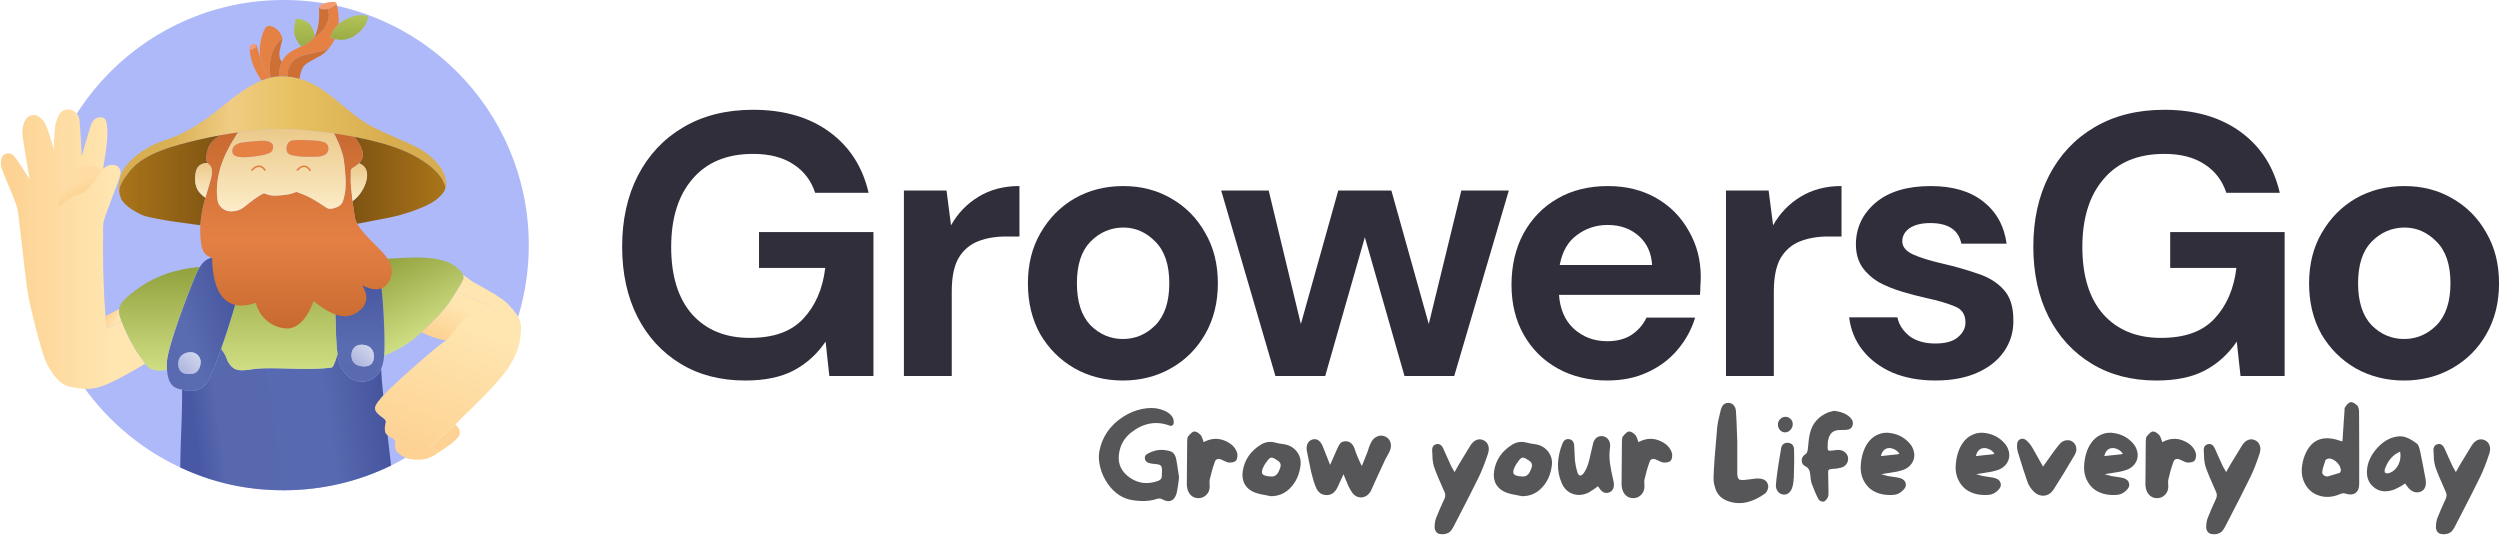 <svg width="530" height="118" viewBox="0 0 530 118" fill="none" xmlns="http://www.w3.org/2000/svg">
<g clip-path="url(#clip0_39703_44772)">
<path d="M157.975 80.67C152.741 80.67 148.17 79.48 144.263 77.102C140.356 74.724 137.314 71.423 135.146 67.192C132.978 62.913 131.894 57.946 131.894 52.291C131.894 46.637 133.002 41.565 135.227 37.228C137.5 32.844 140.695 29.43 144.821 27.003C148.995 24.52 153.938 23.274 159.649 23.274C166.153 23.274 171.541 24.835 175.82 27.95C180.1 31.064 182.874 35.376 184.144 40.869H172.811C171.962 38.28 170.433 36.274 168.216 34.842C166 33.362 163.144 32.626 159.657 32.626C154.108 32.626 149.828 34.397 146.811 37.94C143.802 41.427 142.289 46.24 142.289 52.372C142.289 58.504 143.769 63.261 146.73 66.642C149.739 69.975 153.809 71.633 158.937 71.633C164.066 71.633 167.739 70.282 170.271 67.589C172.859 64.838 174.421 61.246 174.947 56.805H160.911V49.193H185.172V79.715H175.82L175.028 72.418C173.232 75.064 170.983 77.094 168.289 78.526C165.595 79.958 162.157 80.67 157.983 80.67H157.975Z" fill="#302E3B"/>
<path d="M191.627 79.715V40.391H200.664L201.618 47.761C203.042 45.221 204.975 43.215 207.402 41.734C209.886 40.205 212.79 39.437 216.123 39.437V50.139H213.267C211.051 50.139 209.069 50.479 207.321 51.167C205.574 51.854 204.207 53.043 203.196 54.734C202.241 56.425 201.772 58.779 201.772 61.788V79.707H191.627V79.715Z" fill="#302E3B"/>
<path d="M238.053 80.669C234.251 80.669 230.813 79.796 227.747 78.057C224.738 76.309 222.327 73.907 220.531 70.841C218.784 67.726 217.918 64.126 217.918 60.057C217.918 55.988 218.816 52.421 220.612 49.355C222.408 46.24 224.811 43.805 227.828 42.058C230.894 40.31 234.332 39.445 238.134 39.445C241.936 39.445 245.269 40.319 248.278 42.058C251.344 43.805 253.747 46.232 255.494 49.355C257.29 52.421 258.188 55.988 258.188 60.057C258.188 64.126 257.29 67.718 255.494 70.841C253.747 73.907 251.344 76.309 248.278 78.057C245.212 79.804 241.807 80.669 238.053 80.669ZM238.053 71.868C240.698 71.868 242.996 70.889 244.954 68.931C246.911 66.925 247.89 63.965 247.89 60.049C247.89 56.134 246.911 53.205 244.954 51.248C242.996 49.241 240.723 48.238 238.134 48.238C235.545 48.238 233.11 49.241 231.161 51.248C229.26 53.205 228.305 56.134 228.305 60.049C228.305 63.965 229.26 66.917 231.161 68.931C233.119 70.889 235.416 71.868 238.061 71.868H238.053Z" fill="#302E3B"/>
<path d="M270.387 79.715L258.892 40.392H268.963L275.783 68.697L283.711 40.392H294.971L302.899 68.697L309.8 40.392H319.871L308.295 79.715H297.754L289.349 50.301L280.944 79.715H270.403H270.387Z" fill="#302E3B"/>
<path d="M340.807 80.669C336.843 80.669 333.332 79.82 330.266 78.129C327.2 76.439 324.798 74.06 323.05 70.994C321.303 67.928 320.437 64.385 320.437 60.373C320.437 56.36 321.279 52.679 322.977 49.508C324.725 46.337 327.103 43.878 330.112 42.139C333.178 40.343 336.77 39.445 340.896 39.445C344.755 39.445 348.16 40.294 351.121 41.985C354.082 43.676 356.379 46.006 358.022 48.958C359.712 51.862 360.562 55.114 360.562 58.706C360.562 59.289 360.537 59.895 360.481 60.526C360.481 61.157 360.456 61.821 360.4 62.508H330.509C330.719 65.574 331.779 67.977 333.68 69.724C335.638 71.472 337.984 72.337 340.734 72.337C342.797 72.337 344.512 71.884 345.887 70.986C347.311 70.032 348.371 68.818 349.058 67.338H359.364C358.62 69.821 357.382 72.094 355.635 74.157C353.944 76.164 351.833 77.749 349.293 78.914C346.809 80.079 343.978 80.661 340.807 80.661V80.669ZM340.888 47.688C338.404 47.688 336.212 48.4 334.311 49.832C332.41 51.207 331.196 53.319 330.663 56.174H350.247C350.086 53.586 349.139 51.523 347.392 49.994C345.644 48.465 343.485 47.696 340.888 47.696V47.688Z" fill="#302E3B"/>
<path d="M365.909 79.715V40.391H374.945L375.9 47.761C377.324 45.221 379.257 43.215 381.684 41.734C384.167 40.205 387.072 39.437 390.404 39.437V50.139H387.549C385.332 50.139 383.35 50.479 381.603 51.167C379.856 51.854 378.488 53.043 377.477 54.734C376.523 56.425 376.054 58.779 376.054 61.788V79.707H365.909V79.715Z" fill="#302E3B"/>
<path d="M410.418 80.669C406.931 80.669 403.865 80.111 401.22 79.003C398.575 77.838 396.463 76.253 394.878 74.246C393.292 72.24 392.337 69.91 392.022 67.273H402.247C402.563 68.802 403.412 70.129 404.787 71.237C406.211 72.297 408.039 72.823 410.256 72.823C412.472 72.823 414.09 72.37 415.093 71.472C416.153 70.574 416.679 69.546 416.679 68.381C416.679 66.691 415.935 65.55 414.463 64.976C412.982 64.345 410.919 63.73 408.282 63.156C406.591 62.783 404.876 62.339 403.129 61.805C401.382 61.279 399.772 60.615 398.291 59.823C396.868 58.973 395.703 57.922 394.805 56.651C393.907 55.333 393.454 53.715 393.454 51.814C393.454 48.327 394.829 45.391 397.58 43.013C400.379 40.634 404.294 39.445 409.309 39.445C413.961 39.445 417.658 40.529 420.408 42.697C423.207 44.865 424.874 47.85 425.4 51.652H415.805C415.223 48.748 413.031 47.292 409.229 47.292C407.327 47.292 405.847 47.664 404.787 48.4C403.784 49.136 403.283 50.067 403.283 51.175C403.283 52.283 404.051 53.262 405.58 53.95C407.109 54.637 409.148 55.268 411.688 55.851C414.438 56.482 416.946 57.202 419.219 57.994C421.541 58.73 423.393 59.871 424.769 61.4C426.144 62.88 426.831 65.024 426.831 67.823C426.888 70.258 426.249 72.451 424.93 74.4C423.612 76.358 421.703 77.887 419.219 78.995C416.736 80.103 413.799 80.661 410.418 80.661V80.669Z" fill="#302E3B"/>
<path d="M457.144 80.67C451.91 80.67 447.339 79.48 443.432 77.102C439.516 74.724 436.483 71.423 434.315 67.192C432.147 62.913 431.063 57.946 431.063 52.291C431.063 46.637 432.171 41.565 434.396 37.228C436.669 32.844 439.864 29.43 443.99 27.003C448.164 24.52 453.107 23.274 458.818 23.274C465.322 23.274 470.71 24.835 474.989 27.95C479.269 31.064 482.043 35.376 483.313 40.869H471.98C471.131 38.28 469.602 36.274 467.385 34.842C465.168 33.362 462.313 32.626 458.826 32.626C453.277 32.626 448.997 34.397 445.98 37.94C442.971 41.427 441.458 46.24 441.458 52.372C441.458 58.504 442.938 63.261 445.899 66.642C448.908 69.975 452.986 71.633 458.106 71.633C463.227 71.633 466.908 70.282 469.44 67.589C472.028 64.838 473.59 61.246 474.116 56.805H460.08V49.193H484.341V79.715H474.989L474.196 72.418C472.401 75.064 470.152 77.094 467.458 78.526C464.764 79.958 461.326 80.67 457.152 80.67H457.144Z" fill="#302E3B"/>
<path d="M509.661 80.669C505.859 80.669 502.421 79.796 499.355 78.057C496.346 76.309 493.935 73.907 492.139 70.841C490.392 67.726 489.526 64.126 489.526 60.057C489.526 55.988 490.424 52.421 492.22 49.355C494.016 46.24 496.419 43.805 499.436 42.058C502.502 40.31 505.94 39.445 509.742 39.445C513.544 39.445 516.877 40.319 519.887 42.058C522.953 43.805 525.355 46.232 527.103 49.355C528.898 52.421 529.796 55.988 529.796 60.057C529.796 64.126 528.898 67.718 527.103 70.841C525.355 73.907 522.953 76.309 519.887 78.057C516.821 79.804 513.415 80.669 509.661 80.669ZM509.661 71.868C512.307 71.868 514.604 70.889 516.562 68.931C518.519 66.925 519.498 63.965 519.498 60.049C519.498 56.134 518.519 53.205 516.562 51.248C514.604 49.241 512.331 48.238 509.742 48.238C507.154 48.238 504.719 49.241 502.769 51.248C500.868 53.205 499.913 56.134 499.913 60.049C499.913 63.965 500.868 66.917 502.769 68.931C504.727 70.889 507.024 71.868 509.669 71.868H509.661Z" fill="#302E3B"/>
<path d="M112.106 51.968C112.106 72.499 100.199 90.256 82.903 98.693C76.027 102.05 68.301 103.935 60.131 103.935C51.96 103.935 44.866 102.204 38.208 99.097C20.468 90.83 8.163 72.831 8.163 51.968C8.171 23.266 31.437 0 60.139 0C88.841 0 112.106 23.266 112.106 51.968Z" fill="#AEB9F9"/>
<path d="M89.35 70.444C89.132 70.647 88.905 70.857 88.679 71.067C86.13 73.405 82.523 74.983 81.43 75.427C81.697 72.062 81.293 63.827 80.727 59.661C80.621 58.86 80.241 58.294 79.683 57.905L79.974 55.05C79.974 55.05 84.634 54.589 88.59 54.589C92.546 54.589 95.118 55.341 96.704 56.587C97.561 57.266 97.99 57.792 98.176 58.221C98.338 58.585 98.322 58.876 98.241 59.127C98.119 59.523 97.666 60.365 96.776 61.78C96.453 62.298 96.064 62.897 95.62 63.576C94.083 65.922 92.044 67.953 89.342 70.444H89.35Z" fill="url(#paint0_linear_39703_44772)"/>
<path d="M96.567 90.013C97.812 91.129 97.675 92.027 96.874 92.974C96.275 93.677 94.94 94.624 93.509 95.57C92.449 95.854 91.219 94.915 91.219 94.915C91.219 94.915 95.191 91.048 96.567 90.013Z" fill="url(#paint1_linear_39703_44772)"/>
<path d="M94.576 72.127C94.358 72.111 94.164 72.087 94.002 72.062C92.02 71.771 89.391 70.469 89.35 70.444C92.052 67.945 94.083 65.922 95.628 63.576C96.073 62.897 96.453 62.298 96.785 61.78L103.823 64.862L100.563 70.396C100.563 70.396 97.076 72.345 94.576 72.127Z" fill="url(#paint2_linear_39703_44772)"/>
<path d="M25.774 68.09L22.538 69.651C22.482 68.761 22.425 67.856 22.369 67.014L25.248 65.518H25.273C25.241 65.801 25.248 66.092 25.281 66.407C25.321 66.796 25.507 67.394 25.766 68.098L25.774 68.09Z" fill="url(#paint3_linear_39703_44772)"/>
<path d="M29.431 75.184C29.172 74.845 28.872 74.376 28.541 73.817C27.57 72.175 26.421 69.805 25.774 68.09L22.538 69.651C22.482 68.761 22.425 67.855 22.369 67.014C22.231 65.008 22.118 63.406 22.118 63.406C22.118 63.406 21.786 56.805 21.843 52.865C21.899 48.926 21.729 47.648 22.118 46.434C22.506 45.212 23.566 42.494 24.116 40.941C24.116 40.941 25.475 37.641 25.556 36.751C25.637 35.861 25.087 35.173 24.448 35.028C23.905 34.906 22.943 34.753 21.818 35.829C21.834 35.748 22.935 29.939 22.765 27.707C22.595 25.458 22.474 24.916 21.309 24.875C20.144 24.835 19.65 25.676 19.359 26.291C19.165 26.687 18.073 30.498 17.32 33.135C17.32 33.135 17.013 26.542 16.843 25.345C16.673 24.155 15.792 23.209 14.295 23.209C12.799 23.209 12.329 24.625 11.852 25.927C11.617 26.574 11.472 29.195 11.383 31.671C11.383 31.671 10.08 26.542 9.158 25.571C8.236 24.6 7.629 24.131 6.44 24.519C5.251 24.908 4.749 26.631 4.749 28.03C4.749 29.43 6.286 37.924 6.303 38.029C6.262 37.964 3.633 33.782 2.945 33.038C2.25 32.285 1.392 32.455 0.785 32.819C0.179 33.183 0.09 34.68 0.284 35.456C0.478 36.233 2.169 40.116 2.751 41.572C3.334 43.028 3.641 43.829 3.835 45.051C4.029 46.272 5.251 57.533 5.752 61.19C6.254 64.854 8.883 74.837 9.635 76.471C10.388 78.105 12.216 81.519 14.797 81.988C17.377 82.457 19.238 82.934 22.619 81.486C25.993 80.046 30.741 77.118 30.782 77.094C30.393 76.576 30.005 75.929 29.431 75.176V75.184Z" fill="url(#paint4_linear_39703_44772)"/>
<path d="M82.911 98.693C76.035 102.05 68.309 103.935 60.139 103.935C51.968 103.935 44.874 102.204 38.216 99.098C38.224 97.868 38.265 95.045 38.418 91.437C38.588 87.538 38.62 83.913 38.62 82.627C40.392 83.048 42.609 83.234 44.032 80.88C44.704 79.772 45.772 77.045 46.872 73.931C47.22 74.4 47.843 75.298 48.069 76.05C48.401 77.134 49.315 78.049 49.897 78.259C50.48 78.469 51.143 78.671 53.683 78.259C56.224 77.846 61.668 78.218 64.92 78.218C68.172 78.218 69.951 77.968 70.372 77.887C70.785 77.806 71.561 75.064 71.561 75.064C71.747 76.382 72.039 77.539 72.492 78.227C73.826 80.225 75.153 81.058 77.151 80.888C78.874 80.742 80.112 79.812 80.808 78.194C80.832 79.286 81.01 81.398 81.253 83.865C81.131 84.002 81.026 84.116 80.937 84.221C79.813 85.556 79.311 86.276 79.611 86.996C79.91 87.716 80.719 88.201 81.253 88.622C81.625 88.913 81.778 89.099 81.811 89.39C81.819 89.52 81.811 89.673 81.77 89.859C81.657 90.466 81.439 91.396 81.94 92.019C82.013 92.108 82.086 92.181 82.159 92.254C82.539 95.603 82.862 98.305 82.911 98.701V98.693Z" fill="url(#paint5_linear_39703_44772)"/>
<path d="M80.727 59.661C80.622 58.86 80.242 58.294 79.684 57.905C77.249 56.182 71.497 57.954 71.157 58.836C70.745 59.919 71.076 66.237 71.157 68.155C71.214 69.417 71.198 72.523 71.554 75.063C71.74 76.382 72.031 77.539 72.484 78.226C73.819 80.224 75.145 81.058 77.144 80.888C78.867 80.742 80.104 79.812 80.8 78.194C81.091 77.514 81.293 76.722 81.391 75.807C81.407 75.686 81.415 75.565 81.423 75.427C81.69 72.062 81.285 63.827 80.719 59.661H80.727ZM79.271 75.597C79.231 76.802 78.729 77.636 77.314 77.676C75.898 77.717 74.692 77.175 74.523 75.678C74.353 74.181 75.226 73.097 76.561 73.081C78.6 73.049 79.303 74.392 79.263 75.597H79.271Z" fill="url(#paint6_linear_39703_44772)"/>
<path d="M79.983 55.05L79.692 57.905C77.257 56.182 71.505 57.954 71.165 58.835C70.753 59.919 71.085 66.237 71.165 68.155C71.222 69.417 71.206 72.523 71.562 75.063C71.562 75.063 70.785 77.805 70.373 77.886C69.96 77.967 68.164 78.218 64.92 78.218C61.676 78.218 56.224 77.846 53.684 78.258C51.144 78.671 50.48 78.469 49.898 78.258C49.315 78.048 48.401 77.134 48.07 76.05C47.835 75.298 47.22 74.4 46.872 73.931C48.498 69.303 50.165 63.851 50.61 61.659C51.127 59.135 48.725 56.805 47.18 55.6L54.784 53.755L79.975 55.041L79.983 55.05Z" fill="url(#paint7_linear_39703_44772)"/>
<path d="M76.569 73.082C78.607 73.049 79.311 74.392 79.271 75.597C79.23 76.803 78.729 77.636 77.313 77.676C75.897 77.717 74.692 77.175 74.522 75.678C74.352 74.182 75.226 73.098 76.561 73.082H76.569Z" fill="url(#paint8_linear_39703_44772)"/>
<path d="M47.18 55.608C46.492 55.066 45.974 54.759 45.974 54.759C45.974 54.759 44.057 53.909 42.342 56.619C42.124 56.967 41.905 57.371 41.703 57.841C39.875 61.999 35.466 73.737 35.377 76.892C35.361 77.409 35.377 77.895 35.401 78.34C35.547 80.621 36.259 81.996 37.771 82.409C38.038 82.482 38.322 82.562 38.621 82.627C40.392 83.048 42.609 83.234 44.033 80.88C44.704 79.772 45.772 77.045 46.872 73.931C48.498 69.304 50.165 63.851 50.61 61.659C51.127 59.135 48.725 56.805 47.18 55.6V55.608ZM42.431 77.531C41.97 79.335 40.716 79.4 39.316 79.222C38.281 79.092 37.513 78 37.877 76.447C38.241 74.894 39.899 74.562 40.789 74.699C41.679 74.837 42.892 75.727 42.431 77.531Z" fill="url(#paint9_linear_39703_44772)"/>
<path d="M40.797 74.699C41.687 74.837 42.9 75.727 42.439 77.531C41.978 79.334 40.724 79.399 39.324 79.221C38.289 79.092 37.52 78 37.885 76.447C38.248 74.893 39.907 74.562 40.797 74.699Z" fill="url(#paint10_linear_39703_44772)"/>
<path d="M41.703 57.833C41.913 57.363 42.123 56.959 42.342 56.611C40.287 56.732 34.6 57.396 29.471 60.995C26.365 63.228 25.418 64.304 25.273 65.518C25.24 65.801 25.248 66.092 25.281 66.399C25.321 66.788 25.507 67.386 25.766 68.09C26.413 69.805 27.562 72.175 28.533 73.817C28.856 74.376 29.164 74.845 29.422 75.185C29.989 75.929 30.385 76.584 30.773 77.102C31.291 77.798 31.785 78.267 32.666 78.429C33.856 78.655 34.697 78.631 35.393 78.34C35.36 77.895 35.36 77.409 35.368 76.892C35.449 73.728 39.858 61.999 41.694 57.841L41.703 57.833Z" fill="url(#paint11_linear_39703_44772)"/>
<path d="M94.22 37.058C95.288 39.736 93.897 40.949 93.856 40.99C94.77 39.849 94.398 39.315 93.808 38.142C93.055 36.67 90.176 33.483 83.405 31.129C81.083 30.32 78.203 29.624 75.202 29.05C73.746 28.774 72.265 28.532 70.809 28.322C66.505 27.699 62.396 27.359 59.742 27.359C56.919 27.359 53.659 27.642 50.456 28.087C49.178 28.265 47.899 28.467 46.678 28.686C45.092 28.969 43.58 29.284 42.212 29.6C37.14 30.789 30.758 32.374 27.675 36.087C24.884 39.453 25.151 40.48 25.491 41.572C25.491 41.572 24.545 40.31 25.621 37.147C26.705 33.984 31.081 30.959 34.802 29.794C38.516 28.629 42.398 26.437 46.815 22.804C49.776 20.361 52.648 18.226 55.431 17.077C55.973 16.851 56.507 16.664 57.041 16.527C57.146 16.503 57.251 16.47 57.356 16.446C57.955 16.3 58.553 16.211 59.136 16.187C59.241 16.187 59.338 16.187 59.443 16.187C59.961 16.187 60.462 16.203 60.948 16.244C61.854 16.325 62.703 16.478 63.529 16.705C65.672 17.303 67.606 18.412 69.685 19.981C72.985 22.481 75.922 25.393 79.174 26.995C82.418 28.605 85.856 29.964 88.105 31.072C90.354 32.18 93.153 34.348 94.237 37.066L94.22 37.058Z" fill="url(#paint12_linear_39703_44772)"/>
<path d="M93.856 40.982C93.622 41.273 93.306 41.605 92.894 41.993C90.839 43.91 85.184 45.625 82.434 46.151C79.692 46.677 75.776 47.429 75.776 47.429C75.776 47.429 75.752 47.429 75.712 47.429C75.477 47.017 75.323 46.62 75.258 46.264C75.129 45.488 74.919 44.096 74.733 42.632C74.733 42.632 76.965 41.192 77.685 38.191C78.397 35.222 76.148 34.623 76.108 34.615C76.593 34.13 76.982 33.475 76.917 32.609C76.804 30.999 75.194 29.041 75.194 29.041C78.195 29.608 81.075 30.312 83.397 31.12C90.168 33.475 93.047 36.67 93.8 38.134C94.398 39.307 94.763 39.841 93.848 40.982H93.856Z" fill="url(#paint13_linear_39703_44772)"/>
<path d="M76.116 34.615C75.704 35.028 75.226 35.327 74.895 35.529C74.175 35.974 74.433 36.007 74.361 37.859C74.32 38.887 74.514 40.812 74.749 42.632C74.935 44.096 75.145 45.488 75.275 46.264C75.332 46.62 75.493 47.017 75.728 47.429C76.626 49.031 78.616 50.972 80.266 52.623C82.345 54.702 84.093 56.951 82.345 59.863C80.614 62.751 76.796 60.486 76.731 60.445C76.771 60.502 78.964 63.382 76.456 65.647C73.916 67.936 70.963 67.451 66.457 63.819C65.308 67.338 63.084 69.764 60.754 69.643C58.424 69.522 55.261 68.066 54.226 64.191C45.157 67.394 44.987 56.74 44.987 54.75C43.572 53.958 42.536 53.958 42.447 49.047C42.447 48.61 42.447 48.165 42.48 47.728C42.601 45.658 43.062 43.635 43.547 41.88C44.106 39.873 44.704 38.223 44.858 37.269C45.19 35.303 44.445 35.076 44.009 34.551C43.572 34.025 43.596 32.973 44.162 31.323C44.728 29.672 46.686 28.669 46.686 28.669C47.916 28.451 49.186 28.249 50.464 28.071C50.464 28.071 47.932 31.695 46.808 35.27C45.683 38.846 45.934 41.799 46.225 42.842C46.492 43.797 47.746 45.391 50.464 44.574C50.909 44.444 51.322 44.226 51.686 43.934C53.029 42.883 54.695 41.475 55.981 40.974C57.356 41.475 57.745 41.548 59.581 41.378C61.409 41.208 61.984 41.03 62.817 40.658C65.292 41.556 65.624 41.783 67.565 42.948C69.507 44.112 69.426 44.557 70.979 44.056C72.532 43.554 72.67 42.972 73.058 41.224C73.447 39.477 73.252 36.702 72.921 34.122C72.589 31.541 70.809 28.289 70.809 28.289C72.266 28.5 73.754 28.742 75.202 29.017C75.202 29.017 76.812 30.975 76.925 32.585C76.982 33.45 76.593 34.106 76.116 34.591V34.615Z" fill="url(#paint14_linear_39703_44772)"/>
<path d="M77.992 3.373C77.992 3.373 78.178 5.444 75.388 7.426C73.656 8.656 72.006 8.543 71.011 8.284C70.396 8.122 70.032 7.912 70.032 7.912C70.032 7.912 70.299 6.431 71.804 5.105C72.2 4.757 72.686 4.417 73.268 4.118C76.075 2.694 78.001 3.381 78.001 3.381L77.992 3.373Z" fill="url(#paint15_linear_39703_44772)"/>
<path d="M76.116 34.615C76.116 34.615 78.406 35.222 77.694 38.191C76.974 41.184 74.741 42.632 74.741 42.632C74.507 40.812 74.312 38.886 74.353 37.859C74.426 36.007 74.167 35.974 74.887 35.529C75.218 35.327 75.696 35.028 76.108 34.615H76.116Z" fill="url(#paint16_linear_39703_44772)"/>
<path d="M55.98 40.982C54.694 41.483 53.028 42.883 51.685 43.943C51.321 44.226 50.908 44.444 50.463 44.582C47.745 45.399 46.491 43.805 46.224 42.851C45.933 41.807 45.682 38.854 46.807 35.279C47.931 31.703 50.463 28.079 50.463 28.079C53.659 27.634 56.927 27.351 59.75 27.351C62.404 27.351 66.513 27.691 70.817 28.314C70.817 28.314 72.596 31.566 72.928 34.146C73.26 36.727 73.454 39.502 73.066 41.249C72.677 42.996 72.54 43.579 70.987 44.08C69.433 44.582 69.514 44.137 67.573 42.972C65.631 41.807 65.299 41.572 62.824 40.683C61.991 41.055 61.416 41.241 59.588 41.403C57.76 41.572 57.372 41.492 55.988 40.998L55.98 40.982ZM69.619 31.582C69.692 29.818 67.678 29.851 65.275 29.721C65.275 29.721 62.557 29.576 61.764 29.826C60.972 30.077 60.599 31.056 60.785 31.962C60.972 32.868 61.967 32.941 63.156 33.127C64.337 33.313 66.982 33.216 66.982 33.216C66.982 33.216 69.555 33.345 69.627 31.582H69.619ZM57.898 31.088C57.906 29.923 56.255 29.721 54.791 29.867C53.327 30.012 51.353 30.11 50.577 30.401C49.8 30.7 49.266 31.194 49.242 31.97C49.217 33.014 50.148 33.637 53.788 33.175C57.428 32.714 57.881 32.205 57.889 31.088H57.898Z" fill="url(#paint17_linear_39703_44772)"/>
<path d="M63.82 9.869C64.799 9.4 65.753 8.898 66.408 8.097C68.722 6.455 68.803 5.954 69.434 4.635C70.065 3.325 69.434 1.893 69.434 1.893C69.555 1.86 69.685 1.82 69.822 1.771C71.4 1.189 71.27 0.542 71.262 0.517C71.278 0.574 71.917 2.613 71.796 5.104C70.291 6.431 70.024 7.911 70.024 7.911C70.024 7.911 70.397 8.13 71.003 8.283C70.696 8.923 70.332 9.481 69.944 9.974C68.868 10.896 67.808 10.832 64.257 11.754C60.705 12.676 60.948 16.171 60.948 16.171V16.227C60.455 16.187 59.961 16.163 59.443 16.171C59.338 16.171 59.241 16.171 59.136 16.171C59.136 16.171 59.079 14.601 59.783 13.097C60.042 12.547 60.398 12.013 60.899 11.552C61.716 10.807 62.792 10.346 63.828 9.853L63.82 9.869Z" fill="#E58143"/>
<path d="M71.263 0.51C71.263 0.51 71.4 1.189 69.823 1.764C69.685 1.812 69.556 1.853 69.434 1.885C68.108 2.241 67.598 1.65 67.598 1.65C67.598 1.65 67.598 1.019 69.022 0.631C70.445 0.243 71.263 0.502 71.263 0.502V0.51Z" fill="#F49A6C"/>
<path d="M65.276 29.721C67.679 29.851 69.693 29.818 69.62 31.582C69.547 33.345 66.975 33.216 66.975 33.216C66.975 33.216 64.33 33.305 63.149 33.127C61.968 32.941 60.964 32.868 60.778 31.962C60.592 31.056 60.964 30.085 61.757 29.826C62.55 29.576 65.268 29.721 65.268 29.721H65.276Z" fill="#E58143"/>
<path d="M69.433 1.893C69.433 1.893 70.064 3.325 69.433 4.635C68.802 5.946 68.721 6.447 66.408 8.098C66.513 7.976 66.602 7.839 66.691 7.701C66.804 7.515 66.909 7.313 66.99 7.095C67.985 4.546 67.597 1.658 67.597 1.658C67.597 1.658 68.106 2.249 69.433 1.893Z" fill="#CE6F33"/>
<path d="M69.943 9.974C69.611 10.387 69.272 10.759 68.932 11.074C67.678 12.255 65.219 12.976 64.418 13.995C63.625 15.014 63.52 16.697 63.52 16.697C62.695 16.47 61.845 16.308 60.939 16.236V16.179C60.939 16.179 60.705 12.684 64.256 11.762C67.807 10.84 68.867 10.905 69.943 9.982V9.974Z" fill="#CE6F33"/>
<path d="M66.692 7.701C66.603 7.839 66.514 7.968 66.409 8.098C65.753 8.898 64.807 9.4 63.82 9.869C62.574 8.098 61.87 7.37 62.736 3.972C66.676 4.101 66.684 7.701 66.684 7.701H66.692Z" fill="url(#paint18_linear_39703_44772)"/>
<path d="M59.864 8.146C59.872 8.494 59.63 9.092 59.298 10.735C58.966 12.377 59.775 13.105 59.775 13.105C59.071 14.61 59.128 16.171 59.128 16.171C58.537 16.203 57.947 16.292 57.348 16.438C56.45 10.088 59.864 8.146 59.864 8.146Z" fill="#CE6F33"/>
<path d="M58.546 6.075C59.395 6.739 59.856 7.798 59.872 8.146C59.872 8.146 56.459 10.079 57.356 16.438C57.251 16.462 57.146 16.486 57.041 16.519C57.041 16.519 56.038 15.103 55.188 12.288C54.833 9.918 55.358 8.389 55.544 7.596C55.73 6.803 56.232 5.841 56.539 5.638C56.855 5.436 57.688 5.42 58.538 6.083L58.546 6.075Z" fill="#E58143"/>
<path d="M54.791 29.875C56.256 29.729 57.906 29.931 57.898 31.096C57.89 32.213 57.437 32.722 53.796 33.183C50.156 33.645 49.226 33.022 49.25 31.978C49.266 31.201 49.808 30.7 50.585 30.409C51.361 30.109 53.343 30.02 54.799 29.875H54.791Z" fill="#E58143"/>
<path d="M55.188 12.288C56.029 15.104 57.041 16.519 57.041 16.519C56.507 16.665 55.973 16.851 55.431 17.069C55.431 17.069 54.322 15.435 53.675 13.785C53.028 12.143 52.955 10.678 52.915 10.403C52.915 10.403 52.915 10.395 52.915 10.387C52.988 10.509 53.166 10.589 53.619 10.403C54.5 10.039 54.266 9.425 54.266 9.425C54.266 9.425 54.306 9.295 55.156 12.183C55.164 12.216 55.18 12.256 55.188 12.288Z" fill="#E58143"/>
<path d="M54.274 9.424C54.274 9.424 54.509 10.039 53.627 10.403C53.174 10.589 52.988 10.508 52.923 10.387C52.883 10.112 52.786 9.894 53.384 9.513C53.991 9.125 54.274 9.424 54.274 9.424Z" fill="#F49A6C"/>
<path d="M46.678 28.677C46.678 28.677 44.721 29.681 44.154 31.331C43.588 32.981 43.572 34.033 44.001 34.559C44.001 34.559 41.938 34.381 41.509 36.444C41.08 38.506 41.541 40.059 42.431 40.966C43.321 41.872 43.531 41.888 43.531 41.888C43.046 43.635 42.585 45.666 42.464 47.737C42.455 47.737 42.447 47.737 42.431 47.737C42.431 47.737 32.222 46.515 30.119 45.577C28.015 44.638 25.961 43.166 25.597 41.912C25.564 41.799 25.524 41.686 25.491 41.572C25.152 40.48 24.885 39.461 27.676 36.088C30.758 32.374 37.132 30.789 42.213 29.6C43.58 29.276 45.093 28.969 46.678 28.686V28.677Z" fill="url(#paint19_linear_39703_44772)"/>
<path d="M44.008 34.559C44.437 35.084 45.189 35.311 44.857 37.277C44.696 38.231 44.105 39.882 43.547 41.888C43.547 41.888 43.336 41.872 42.447 40.966C41.557 40.06 41.096 38.506 41.524 36.444C41.953 34.381 44.016 34.559 44.016 34.559H44.008Z" fill="url(#paint20_linear_39703_44772)"/>
<path d="M54.962 35.068C54.047 35.028 53.311 35.91 53.279 35.95C53.214 36.023 53.23 36.136 53.303 36.193C53.376 36.258 53.489 36.241 53.546 36.169C53.546 36.169 54.201 35.384 54.945 35.416C55.342 35.432 55.698 35.683 56.021 36.152C56.054 36.201 56.11 36.225 56.167 36.225C56.199 36.225 56.231 36.217 56.264 36.193C56.345 36.136 56.361 36.031 56.312 35.95C55.924 35.384 55.471 35.077 54.962 35.06V35.068Z" fill="#E58143"/>
<path d="M65.882 36.015C65.51 35.416 65.057 35.101 64.556 35.069C63.658 35.02 62.938 35.902 62.906 35.942C62.849 36.015 62.857 36.128 62.93 36.185C63.003 36.242 63.116 36.233 63.172 36.161C63.172 36.161 63.812 35.376 64.523 35.416C64.912 35.441 65.26 35.7 65.575 36.201C65.608 36.258 65.664 36.282 65.721 36.282C65.753 36.282 65.785 36.274 65.81 36.258C65.891 36.209 65.915 36.096 65.866 36.015H65.882Z" fill="#E58143"/>
<path d="M107.689 64.466C106.023 62.694 101.032 60.308 99.948 59.556C98.88 58.819 98.2 58.245 98.176 58.221C98.338 58.585 98.322 58.876 98.241 59.127C98.119 59.523 97.666 60.364 96.776 61.78L103.814 64.862L98.297 67.621C98.297 67.621 96.582 69.951 94.568 72.127C93.565 72.863 92.562 73.648 91.623 74.432C87.053 78.275 82.757 82.222 81.244 83.857C81.123 83.994 81.018 84.107 80.929 84.213C79.804 85.547 79.303 86.267 79.602 86.987C79.901 87.707 80.71 88.193 81.244 88.613C81.617 88.904 81.77 89.091 81.803 89.382C81.762 90.013 81.495 90.288 81.6 91.226C81.665 91.809 81.891 91.954 82.142 92.254C82.587 92.674 83.064 92.779 83.348 92.998C83.679 93.257 83.809 93.459 83.776 94.122C83.736 94.786 83.736 95.53 84.537 96.137C85.33 96.743 85.977 97.172 86.939 97.318C87.902 97.463 90.175 97.771 92.06 96.525C92.529 96.209 93.023 95.894 93.5 95.57C92.44 95.853 91.211 94.915 91.211 94.915C91.211 94.915 95.183 91.048 96.558 90.013C98.135 88.12 102.269 84.706 106.265 79.941C110.262 75.168 110.424 71.512 110.456 69.514C110.48 67.516 109.348 66.237 107.681 64.466H107.689Z" fill="url(#paint21_linear_39703_44772)"/>
<path d="M15.768 36.225C15.161 36.767 14.619 37.487 14.158 38.28C12.912 40.424 12.265 43.053 12.476 43.813C13.535 42.826 14.409 42.236 15.194 41.823C16.043 41.378 16.787 41.152 17.523 40.852C18.939 40.286 20.436 37.649 21.819 35.821C21.819 35.821 18.017 34.219 15.76 36.217L15.768 36.225Z" fill="url(#paint22_linear_39703_44772)"/>
</g>
<path d="M249.804 100.135C249.873 100.584 249.925 100.939 249.959 101.198C249.925 101.457 249.882 101.828 249.83 102.312C249.692 103.315 249.562 104.058 249.441 104.542C249.216 105.388 248.836 105.915 248.3 106.123C247.765 106.365 247.091 106.252 246.279 105.786C246.158 105.717 245.993 105.682 245.786 105.682C245.596 105.682 245.397 105.717 245.19 105.786C243.756 106.27 242.027 106.347 240.006 106.019C237.949 105.673 236.238 104.533 234.873 102.597C234.13 101.543 233.594 100.394 233.266 99.15C232.938 97.888 232.869 96.731 233.059 95.677C233.335 94.173 233.905 92.791 234.769 91.529C235.651 90.268 236.774 89.205 238.139 88.341C239.401 87.528 240.723 86.984 242.105 86.708C243.505 86.414 244.775 86.422 245.916 86.734C247.194 87.097 248.076 87.658 248.56 88.418C248.784 88.799 248.871 89.222 248.819 89.689C248.802 89.913 248.715 90.078 248.56 90.181C248.37 90.302 248.145 90.311 247.886 90.207C245.069 89.17 242.356 89.68 239.746 91.736C238.277 92.912 237.431 94.458 237.206 96.376C236.964 98.381 237.742 100.014 239.539 101.275C241.319 102.502 243.289 102.736 245.449 101.975C246.071 101.768 246.356 101.362 246.304 100.757V100.705V100.679C246.304 100.576 246.313 100.403 246.33 100.161C246.382 99.487 246.322 99.029 246.149 98.787C245.993 98.562 245.587 98.424 244.931 98.372C244.654 98.355 244.464 98.338 244.36 98.32L244.153 98.294C243.825 98.225 243.583 98.165 243.427 98.113C242.961 97.906 242.719 97.569 242.701 97.102C242.684 96.739 242.84 96.463 243.168 96.273C244.723 95.34 246.348 95.132 248.041 95.651C248.732 95.841 249.173 96.42 249.363 97.387C249.484 97.992 249.631 98.908 249.804 100.135ZM262.284 96.065C262.353 96.307 262.361 96.592 262.309 96.921C262.275 97.232 262.18 97.474 262.024 97.647C261.903 97.802 261.696 97.914 261.402 97.984C261.108 98.053 260.815 98.079 260.521 98.061C260.244 98.044 259.735 97.845 258.992 97.465C258.646 97.292 258.343 97.249 258.084 97.335C257.825 97.405 257.644 97.603 257.54 97.932C257.108 99.124 256.754 100.351 256.477 101.612C256.425 101.768 256.408 102.062 256.425 102.494C256.46 102.926 256.469 103.22 256.451 103.375C256.399 103.997 256.157 104.516 255.725 104.93C255.311 105.345 254.81 105.57 254.222 105.604C253.617 105.639 253.09 105.483 252.641 105.138C252.191 104.775 251.889 104.282 251.734 103.66C251.647 103.28 251.604 102.96 251.604 102.701C251.621 99.47 251.647 96.385 251.682 93.447C251.699 92.963 251.768 92.652 251.889 92.514C252.425 91.857 252.84 91.512 253.133 91.477C253.565 91.443 254.041 91.702 254.559 92.255C254.645 92.359 254.723 92.488 254.792 92.644C254.861 92.799 254.931 92.989 255 93.214C255.086 93.439 255.147 93.611 255.181 93.732C256.84 92.834 258.482 92.799 260.106 93.629C261.264 94.216 261.99 95.028 262.284 96.065ZM272.166 94.173C273.341 94.346 274.266 94.873 274.94 95.754C275.614 96.636 275.864 97.655 275.692 98.813C275.432 100.766 274.663 102.364 273.385 103.608C272.279 104.68 270.939 105.207 269.367 105.19C269.142 105.138 268.805 105.069 268.356 104.982C267.907 104.896 267.5 104.818 267.138 104.749C266.792 104.663 266.464 104.568 266.153 104.464C265.15 104.101 264.407 103.522 263.923 102.727C263.457 101.932 263.301 100.999 263.457 99.928C263.82 97.491 265.124 95.59 267.371 94.225C268.304 93.672 269.306 93.542 270.378 93.836C270.81 93.957 271.406 94.069 272.166 94.173ZM271.415 99.176C271.622 98.554 271.466 98.061 270.948 97.698C270.43 97.335 270.049 97.119 269.807 97.05C269.565 96.981 269.341 97.024 269.133 97.18C268.943 97.318 268.676 97.647 268.33 98.165C268.226 98.32 268.14 98.45 268.071 98.554C267.57 99.435 267.414 100.057 267.604 100.42C267.794 100.766 268.39 100.964 269.393 101.016C269.652 101.034 269.877 101.016 270.067 100.964C270.257 100.895 270.43 100.792 270.585 100.653C270.758 100.498 270.905 100.308 271.026 100.083C271.147 99.841 271.276 99.539 271.415 99.176ZM293.724 92.566C294.259 92.825 294.614 93.24 294.787 93.81C294.959 94.38 294.907 94.985 294.631 95.625C294.545 95.832 294.398 96.117 294.19 96.48C293.983 96.843 293.836 97.102 293.75 97.258C293.214 98.398 292.462 100.023 291.494 102.131C291.46 102.217 291.33 102.511 291.106 103.012C290.898 103.513 290.725 103.894 290.587 104.153C290.086 104.965 289.429 105.397 288.617 105.449C287.805 105.483 287.131 105.112 286.595 104.334C286.474 104.161 286.362 103.98 286.258 103.79C286.155 103.6 286.051 103.401 285.947 103.194C285.861 102.986 285.775 102.796 285.688 102.623C285.619 102.433 285.533 102.226 285.429 102.001C285.342 101.759 285.256 101.561 285.17 101.405C285.17 101.371 285.057 101.077 284.833 100.524C284.038 102.286 283.606 103.228 283.537 103.349C282.984 104.455 282.206 104.991 281.204 104.956C280.132 104.939 279.372 104.351 278.923 103.194C278.577 102.33 278.257 101.284 277.964 100.057C277.912 99.85 277.635 98.502 277.134 96.013C277.134 95.996 277.125 95.944 277.108 95.858C277.091 95.772 277.074 95.702 277.056 95.651C276.953 95.046 276.996 94.527 277.186 94.095C277.376 93.663 277.687 93.37 278.119 93.214C279.104 92.868 279.873 93.335 280.426 94.614C280.512 94.787 281.031 96.1 281.981 98.554C282.915 96.463 283.416 95.331 283.485 95.158C283.692 94.64 283.917 94.242 284.159 93.966C284.418 93.689 284.781 93.551 285.247 93.551C286.111 93.534 286.742 94.026 287.14 95.028C287.192 95.184 287.295 95.486 287.451 95.936C287.624 96.368 287.753 96.696 287.84 96.921C287.943 97.145 288.073 97.439 288.228 97.802C288.384 98.165 288.548 98.493 288.721 98.787C289.447 96.972 289.861 95.927 289.965 95.651C289.965 95.616 290.052 95.348 290.224 94.847C290.414 94.329 290.579 93.948 290.717 93.707C291.045 93.102 291.494 92.695 292.065 92.488C292.635 92.281 293.188 92.307 293.724 92.566ZM314.481 93.318C314.982 93.542 315.319 93.905 315.492 94.406C315.682 94.907 315.673 95.486 315.466 96.143C314.792 98.182 314.135 99.85 313.496 101.146C312.494 103.22 310.722 106.702 308.182 111.592C307.802 112.318 307.439 112.767 307.093 112.94C306.506 113.251 305.875 113.338 305.201 113.199C304.856 113.13 304.588 112.949 304.398 112.655C304.208 112.361 304.121 112.024 304.138 111.644C304.156 110.936 304.259 110.331 304.45 109.83C304.882 108.706 305.478 107.332 306.238 105.708C306.445 105.224 306.445 104.758 306.238 104.308C305.132 101.872 304.38 100.057 303.983 98.865C303.914 98.623 303.853 98.355 303.801 98.061C303.75 97.75 303.715 97.491 303.698 97.284C303.698 97.076 303.689 96.791 303.672 96.428C303.655 96.048 303.637 95.78 303.62 95.625C303.568 94.812 303.853 94.329 304.475 94.173C305.115 94 305.616 94.311 305.979 95.106C306.204 95.573 306.506 96.247 306.886 97.128C307.284 97.992 307.551 98.58 307.69 98.891C307.707 98.925 307.932 99.323 308.364 100.083C308.986 98.977 309.314 98.398 309.349 98.346C310.627 96.238 311.422 94.933 311.733 94.432C312.114 93.845 312.546 93.456 313.029 93.266C313.513 93.076 313.997 93.093 314.481 93.318ZM325.448 94.173C326.623 94.346 327.548 94.873 328.222 95.754C328.896 96.636 329.146 97.655 328.973 98.813C328.714 100.766 327.945 102.364 326.666 103.608C325.56 104.68 324.221 105.207 322.649 105.19C322.424 105.138 322.087 105.069 321.638 104.982C321.188 104.896 320.782 104.818 320.419 104.749C320.074 104.663 319.745 104.568 319.434 104.464C318.432 104.101 317.689 103.522 317.205 102.727C316.738 101.932 316.583 100.999 316.738 99.928C317.101 97.491 318.406 95.59 320.653 94.225C321.586 93.672 322.588 93.542 323.659 93.836C324.091 93.957 324.688 94.069 325.448 94.173ZM324.696 99.176C324.904 98.554 324.748 98.061 324.23 97.698C323.711 97.335 323.331 97.119 323.089 97.05C322.847 96.981 322.623 97.024 322.415 97.18C322.225 97.318 321.957 97.647 321.612 98.165C321.508 98.32 321.422 98.45 321.352 98.554C320.851 99.435 320.696 100.057 320.886 100.42C321.076 100.766 321.672 100.964 322.674 101.016C322.934 101.034 323.158 101.016 323.348 100.964C323.538 100.895 323.711 100.792 323.867 100.653C324.04 100.498 324.187 100.308 324.307 100.083C324.428 99.841 324.558 99.539 324.696 99.176ZM342.055 101.975C342.193 102.563 342.184 103.073 342.029 103.505C341.873 103.919 341.588 104.213 341.173 104.386C340.309 104.732 339.549 104.351 338.892 103.246C338.892 103.246 338.849 103.194 338.763 103.09C338.624 103.194 338.426 103.341 338.166 103.531C337.907 103.703 337.674 103.859 337.466 103.997C337.276 104.135 337.086 104.256 336.896 104.36C335.738 104.965 334.598 105.086 333.475 104.723C332.369 104.343 331.565 103.557 331.064 102.364C329.975 99.824 330.036 97.042 331.245 94.017C331.539 93.292 332.023 92.989 332.697 93.11C333.354 93.231 333.699 93.715 333.734 94.562C333.837 96.601 333.889 97.629 333.889 97.647C333.993 98.528 334.157 99.331 334.382 100.057C334.52 100.506 334.71 100.757 334.952 100.809C335.211 100.843 335.479 100.671 335.756 100.29C336.17 99.703 336.499 98.994 336.741 98.165C336.896 97.647 337.078 96.903 337.285 95.936C337.51 94.951 337.674 94.259 337.777 93.862C337.916 93.378 338.158 93.015 338.503 92.773C338.866 92.514 339.281 92.41 339.748 92.462C340.214 92.531 340.586 92.73 340.862 93.058C341.156 93.387 341.32 93.802 341.355 94.303C341.355 94.527 341.346 94.7 341.329 94.821C341.173 95.927 341.165 97.033 341.303 98.139C341.458 99.245 341.709 100.524 342.055 101.975ZM354.451 96.065C354.52 96.307 354.529 96.592 354.477 96.921C354.442 97.232 354.347 97.474 354.192 97.647C354.071 97.802 353.863 97.914 353.569 97.984C353.276 98.053 352.982 98.079 352.688 98.061C352.412 98.044 351.902 97.845 351.159 97.465C350.813 97.292 350.511 97.249 350.252 97.335C349.992 97.405 349.811 97.603 349.707 97.932C349.275 99.124 348.921 100.351 348.644 101.612C348.593 101.768 348.575 102.062 348.593 102.494C348.627 102.926 348.636 103.22 348.618 103.375C348.567 103.997 348.325 104.516 347.893 104.93C347.478 105.345 346.977 105.57 346.389 105.604C345.784 105.639 345.257 105.483 344.808 105.138C344.359 104.775 344.056 104.282 343.901 103.66C343.814 103.28 343.771 102.96 343.771 102.701C343.788 99.47 343.814 96.385 343.849 93.447C343.866 92.963 343.935 92.652 344.056 92.514C344.592 91.857 345.007 91.512 345.301 91.477C345.733 91.443 346.208 91.702 346.726 92.255C346.813 92.359 346.89 92.488 346.96 92.644C347.029 92.799 347.098 92.989 347.167 93.214C347.253 93.439 347.314 93.611 347.348 93.732C349.007 92.834 350.649 92.799 352.273 93.629C353.431 94.216 354.157 95.028 354.451 96.065ZM374.757 102.546C374.981 103.116 374.886 103.703 374.472 104.308C374.368 104.464 374.29 104.559 374.238 104.593C371.525 106.563 368.933 107.125 366.462 106.278C365.788 106.054 365.218 105.734 364.751 105.319C364.302 104.887 363.973 104.412 363.766 103.894C363.576 103.358 363.438 102.874 363.351 102.442C363.282 102.01 363.256 101.569 363.274 101.12C363.343 98.96 363.576 95.737 363.973 91.451L364.051 90.57C364.138 89.723 364.388 88.505 364.803 86.915C365.062 85.913 365.589 85.412 366.384 85.412C366.436 85.412 366.479 85.412 366.514 85.412C366.946 85.446 367.291 85.619 367.551 85.93C367.827 86.241 367.983 86.647 368.017 87.148C368.104 88.289 368.181 89.939 368.25 92.099C368.268 92.929 368.285 93.49 368.302 93.784C368.302 94.406 368.302 95.132 368.302 95.962C368.285 97.966 368.285 99.444 368.302 100.394C368.32 100.999 368.432 101.396 368.639 101.587C368.847 101.759 369.261 101.811 369.884 101.742C370.143 101.725 370.514 101.682 370.998 101.612C371.517 101.526 371.905 101.474 372.165 101.457C372.666 101.422 373.089 101.44 373.435 101.509C374.109 101.664 374.549 102.01 374.757 102.546ZM380.342 95.288C380.394 96.549 380.377 98.519 380.291 101.198C380.256 101.751 380.196 102.269 380.109 102.753C379.988 103.444 379.746 103.98 379.383 104.36C379.02 104.723 378.606 104.887 378.139 104.853C377.638 104.818 377.223 104.593 376.895 104.179C376.567 103.764 376.437 103.237 376.506 102.597C376.644 100.921 377.016 98.372 377.621 94.951C377.69 94.588 377.854 94.311 378.113 94.121C378.39 93.914 378.727 93.836 379.124 93.888C379.902 93.974 380.308 94.441 380.342 95.288ZM378.398 91.659C377.984 91.641 377.629 91.477 377.336 91.166C377.059 90.838 376.921 90.449 376.921 90C376.921 89.55 377.076 89.17 377.387 88.859C377.698 88.531 378.079 88.367 378.528 88.367C378.96 88.367 379.323 88.522 379.617 88.833C379.928 89.127 380.075 89.499 380.057 89.948C380.057 90.414 379.884 90.82 379.539 91.166C379.211 91.512 378.83 91.676 378.398 91.659ZM387.617 87.408C387.651 87.39 388.04 87.287 388.783 87.097C390.269 87.252 391.401 87.701 392.179 88.444C392.766 89.015 392.948 89.62 392.723 90.259C392.533 90.812 392.058 91.106 391.298 91.14C390.917 91.157 390.477 91.166 389.976 91.166C389.302 91.183 388.775 91.356 388.394 91.685C388.014 92.013 387.746 92.523 387.591 93.214C387.539 93.387 387.513 93.499 387.513 93.551C387.513 93.62 387.504 93.715 387.487 93.836C387.435 94.735 387.453 95.262 387.539 95.417C387.625 95.555 387.936 95.581 388.472 95.495C388.559 95.495 388.628 95.495 388.68 95.495C388.731 95.478 388.801 95.469 388.887 95.469C388.973 95.452 389.06 95.434 389.146 95.417C389.474 95.383 389.725 95.374 389.898 95.391C390.416 95.426 390.84 95.599 391.168 95.91C391.514 96.204 391.721 96.584 391.79 97.05C391.842 97.534 391.73 97.975 391.453 98.372C391.177 98.77 390.788 99.029 390.287 99.15C389.716 99.305 389.034 99.4 388.239 99.435C387.962 99.452 387.772 99.522 387.669 99.642C387.582 99.746 387.548 99.945 387.565 100.239C387.6 101.034 387.625 102.364 387.643 104.231C387.66 104.801 387.625 105.172 387.539 105.345C387.418 105.587 387.28 105.803 387.124 105.993C386.969 106.183 386.805 106.296 386.632 106.33C386.476 106.382 386.269 106.356 386.01 106.252C385.768 106.131 385.604 105.993 385.517 105.838C385.016 104.887 384.524 103.747 384.04 102.416C383.936 102.122 383.85 101.543 383.78 100.679C383.746 100.213 383.651 99.841 383.495 99.565C383.357 99.271 383.098 99.029 382.718 98.839C382.234 98.597 381.983 98.208 381.966 97.672C381.949 97.119 382.173 96.687 382.64 96.376C382.865 96.238 383.011 96.083 383.081 95.91C383.167 95.72 383.227 95.478 383.262 95.184C383.383 93.68 383.53 92.575 383.703 91.866C384.221 89.74 385.526 88.254 387.617 87.408ZM404.677 93.81C405.161 94.311 405.489 94.856 405.662 95.443C405.852 96.031 405.886 96.592 405.765 97.128C405.662 97.664 405.402 98.165 404.988 98.632C404.573 99.081 404.046 99.418 403.407 99.642C402.975 99.781 402.517 99.902 402.033 100.005C401.549 100.092 400.979 100.187 400.322 100.29C399.665 100.377 399.164 100.455 398.818 100.524C399.683 100.783 400.14 100.913 400.192 100.913C400.331 100.947 400.728 101.008 401.385 101.094C402.041 101.18 402.542 101.275 402.888 101.379C403.51 101.587 403.882 101.941 404.003 102.442C404.141 102.926 403.977 103.401 403.51 103.868C402.923 104.49 402.266 104.835 401.54 104.904C400.382 105.008 399.328 104.913 398.378 104.619C397.445 104.326 396.684 103.876 396.097 103.271C395.509 102.667 395.068 101.949 394.775 101.12C394.498 100.273 394.403 99.375 394.49 98.424C394.645 96.662 395.112 95.193 395.889 94.017C396.477 93.136 397.22 92.505 398.119 92.125C399.017 91.728 399.976 91.633 400.996 91.84C402.465 92.099 403.692 92.756 404.677 93.81ZM402.396 96.299C402.396 96.299 402.491 96.255 402.681 96.169C402.352 95.702 401.938 95.374 401.437 95.184C400.953 94.977 400.495 94.933 400.063 95.054C399.406 95.245 398.965 95.789 398.741 96.687C400.659 96.48 401.877 96.35 402.396 96.299ZM424.812 93.81C425.296 94.311 425.624 94.856 425.797 95.443C425.987 96.031 426.022 96.592 425.901 97.128C425.797 97.664 425.538 98.165 425.123 98.632C424.708 99.081 424.181 99.418 423.542 99.642C423.11 99.781 422.652 99.902 422.168 100.005C421.684 100.092 421.114 100.187 420.457 100.29C419.8 100.377 419.299 100.455 418.954 100.524C419.818 100.783 420.276 100.913 420.328 100.913C420.466 100.947 420.863 101.008 421.52 101.094C422.177 101.18 422.678 101.275 423.023 101.379C423.645 101.587 424.017 101.941 424.138 102.442C424.276 102.926 424.112 103.401 423.645 103.868C423.058 104.49 422.401 104.835 421.675 104.904C420.518 105.008 419.463 104.913 418.513 104.619C417.58 104.326 416.819 103.876 416.232 103.271C415.644 102.667 415.204 101.949 414.91 101.12C414.633 100.273 414.538 99.375 414.625 98.424C414.78 96.662 415.247 95.193 416.025 94.017C416.612 93.136 417.355 92.505 418.254 92.125C419.152 91.728 420.112 91.633 421.131 91.84C422.6 92.099 423.827 92.756 424.812 93.81ZM422.531 96.299C422.531 96.299 422.626 96.255 422.816 96.169C422.488 95.702 422.073 95.374 421.572 95.184C421.088 94.977 420.63 94.933 420.198 95.054C419.541 95.245 419.101 95.789 418.876 96.687C420.794 96.48 422.012 96.35 422.531 96.299ZM439.397 93.655C439.812 93.948 440.062 94.346 440.149 94.847C440.253 95.348 440.166 95.849 439.89 96.35C437.954 99.651 436.451 102.114 435.379 103.738C434.826 104.585 434.118 105.034 433.254 105.086C432.407 105.12 431.638 104.758 430.947 103.997C430.411 103.392 430.031 102.77 429.806 102.131C429.253 100.541 428.579 98.441 427.784 95.832C427.629 95.279 427.577 94.726 427.629 94.173C427.663 93.637 427.888 93.283 428.303 93.11C428.718 92.92 429.132 92.989 429.547 93.318C430.014 93.698 430.446 94.216 430.843 94.873C430.999 95.132 431.759 96.48 433.124 98.917C434.42 97.102 435.12 96.117 435.224 95.962C435.967 94.959 436.477 94.311 436.753 94.017C437.133 93.62 437.574 93.395 438.075 93.344C438.576 93.274 439.017 93.378 439.397 93.655ZM452.035 93.81C452.519 94.311 452.847 94.856 453.02 95.443C453.21 96.031 453.245 96.592 453.124 97.128C453.02 97.664 452.761 98.165 452.346 98.632C451.931 99.081 451.404 99.418 450.765 99.642C450.333 99.781 449.875 99.902 449.391 100.005C448.907 100.092 448.337 100.187 447.68 100.29C447.024 100.377 446.522 100.455 446.177 100.524C447.041 100.783 447.499 100.913 447.551 100.913C447.689 100.947 448.086 101.008 448.743 101.094C449.4 101.18 449.901 101.275 450.246 101.379C450.869 101.587 451.24 101.941 451.361 102.442C451.499 102.926 451.335 103.401 450.869 103.868C450.281 104.49 449.624 104.835 448.899 104.904C447.741 105.008 446.687 104.913 445.736 104.619C444.803 104.326 444.043 103.876 443.455 103.271C442.868 102.667 442.427 101.949 442.133 101.12C441.857 100.273 441.762 99.375 441.848 98.424C442.003 96.662 442.47 95.193 443.248 94.017C443.835 93.136 444.578 92.505 445.477 92.125C446.376 91.728 447.335 91.633 448.354 91.84C449.823 92.099 451.05 92.756 452.035 93.81ZM449.754 96.299C449.754 96.299 449.849 96.255 450.039 96.169C449.711 95.702 449.296 95.374 448.795 95.184C448.311 94.977 447.853 94.933 447.421 95.054C446.764 95.245 446.324 95.789 446.099 96.687C448.017 96.48 449.236 96.35 449.754 96.299ZM465.506 96.065C465.575 96.307 465.583 96.592 465.532 96.921C465.497 97.232 465.402 97.474 465.246 97.647C465.125 97.802 464.918 97.914 464.624 97.984C464.331 98.053 464.037 98.079 463.743 98.061C463.466 98.044 462.957 97.845 462.214 97.465C461.868 97.292 461.566 97.249 461.306 97.335C461.047 97.405 460.866 97.603 460.762 97.932C460.33 99.124 459.976 100.351 459.699 101.612C459.647 101.768 459.63 102.062 459.647 102.494C459.682 102.926 459.691 103.22 459.673 103.375C459.621 103.997 459.38 104.516 458.948 104.93C458.533 105.345 458.032 105.57 457.444 105.604C456.839 105.639 456.312 105.483 455.863 105.138C455.414 104.775 455.111 104.282 454.956 103.66C454.869 103.28 454.826 102.96 454.826 102.701C454.843 99.47 454.869 96.385 454.904 93.447C454.921 92.963 454.99 92.652 455.111 92.514C455.647 91.857 456.062 91.512 456.355 91.477C456.787 91.443 457.263 91.702 457.781 92.255C457.867 92.359 457.945 92.488 458.014 92.644C458.083 92.799 458.153 92.989 458.222 93.214C458.308 93.439 458.369 93.611 458.403 93.732C460.062 92.834 461.704 92.799 463.328 93.629C464.486 94.216 465.212 95.028 465.506 96.065ZM478.058 93.318C478.559 93.542 478.896 93.905 479.069 94.406C479.259 94.907 479.251 95.486 479.043 96.143C478.369 98.182 477.713 99.85 477.073 101.146C476.071 103.22 474.3 106.702 471.759 111.592C471.379 112.318 471.016 112.767 470.671 112.94C470.083 113.251 469.452 113.338 468.778 113.199C468.433 113.13 468.165 112.949 467.975 112.655C467.785 112.361 467.698 112.024 467.716 111.644C467.733 110.936 467.837 110.331 468.027 109.83C468.459 108.706 469.055 107.332 469.815 105.708C470.023 105.224 470.023 104.758 469.815 104.308C468.709 101.872 467.958 100.057 467.56 98.865C467.491 98.623 467.43 98.355 467.379 98.061C467.327 97.75 467.292 97.491 467.275 97.284C467.275 97.076 467.266 96.791 467.249 96.428C467.232 96.048 467.214 95.78 467.197 95.625C467.145 94.812 467.43 94.329 468.053 94.173C468.692 94 469.193 94.311 469.556 95.106C469.781 95.573 470.083 96.247 470.463 97.128C470.861 97.992 471.129 98.58 471.267 98.891C471.284 98.925 471.509 99.323 471.941 100.083C472.563 98.977 472.891 98.398 472.926 98.346C474.205 96.238 475 94.933 475.311 94.432C475.691 93.845 476.123 93.456 476.607 93.266C477.091 93.076 477.574 93.093 478.058 93.318ZM500.122 87.459C500.157 93.836 500.166 98.873 500.148 102.572C500.148 103.505 499.872 104.161 499.319 104.542C498.766 104.904 498.04 104.93 497.141 104.619C496.882 104.533 496.554 104.568 496.156 104.723C494.757 105.328 493.435 105.492 492.19 105.216C490.704 104.887 489.581 104.101 488.821 102.857C488.06 101.612 487.81 100.178 488.069 98.554C488.138 98.07 488.25 97.586 488.406 97.102C489.028 95.236 489.97 93.992 491.231 93.37C492.51 92.747 494.083 92.756 495.949 93.395C495.949 93.413 496.165 93.473 496.597 93.577C496.822 90.207 496.96 88.142 497.012 87.382C497.029 87.312 497.038 87.235 497.038 87.148C497.038 87.045 497.038 86.958 497.038 86.889C497.038 86.82 497.038 86.751 497.038 86.682C497.055 86.595 497.072 86.518 497.09 86.448C497.124 86.379 497.159 86.319 497.193 86.267C497.643 85.61 498.031 85.273 498.36 85.256C498.584 85.239 498.826 85.308 499.086 85.463C499.362 85.619 499.595 85.809 499.785 86.034C500.01 86.293 500.122 86.768 500.122 87.459ZM495.975 100.265C496.044 100.247 496.105 100.187 496.156 100.083C496.208 99.979 496.243 99.884 496.26 99.798C496.277 99.418 496.156 99.02 495.897 98.606C495.638 98.191 495.301 97.854 494.886 97.595C494.472 97.318 494.074 97.189 493.694 97.206C493.573 97.223 493.435 97.266 493.279 97.335C493.141 97.387 493.054 97.448 493.02 97.517C492.605 98.657 492.372 99.487 492.32 100.005C492.285 100.195 492.32 100.368 492.424 100.524C492.527 100.679 492.666 100.8 492.838 100.887C493.011 100.956 493.219 100.999 493.461 101.016C494.86 100.602 495.698 100.351 495.975 100.265ZM514.144 101.172C514.507 102.796 514.187 103.816 513.185 104.231C512.822 104.369 512.468 104.412 512.122 104.36C511.776 104.308 511.431 104.161 511.085 103.919C510.757 103.66 510.446 103.315 510.152 102.883C510.152 102.883 510.057 102.753 509.867 102.494C509.4 102.822 509.15 102.995 509.115 103.012C509.029 103.047 508.813 103.159 508.467 103.349C508.121 103.539 507.828 103.686 507.586 103.79C507.361 103.876 507.128 103.945 506.886 103.997C505.417 104.36 504.173 104.101 503.153 103.22C502.134 102.338 501.684 101.146 501.805 99.642C501.926 98.035 502.609 96.523 503.853 95.106C505.115 93.672 506.514 92.825 508.052 92.566C508.83 92.428 509.556 92.497 510.23 92.773C510.921 93.05 511.647 93.482 512.407 94.069C512.666 94.277 512.891 94.83 513.081 95.728C513.219 96.316 513.401 97.215 513.625 98.424C513.85 99.634 514.023 100.55 514.144 101.172ZM506.653 100.239C507.447 99.928 508.052 99.349 508.467 98.502C508.882 97.655 509.003 96.739 508.83 95.754C507.327 96.376 506.255 97.586 505.616 99.383C505.564 99.504 505.538 99.668 505.538 99.876C505.555 100.083 505.598 100.204 505.668 100.239C505.944 100.394 506.272 100.394 506.653 100.239ZM526.758 93.318C527.259 93.542 527.596 93.905 527.769 94.406C527.959 94.907 527.951 95.486 527.743 96.143C527.069 98.182 526.413 99.85 525.773 101.146C524.771 103.22 523 106.702 520.459 111.592C520.079 112.318 519.716 112.767 519.371 112.94C518.783 113.251 518.152 113.338 517.478 113.199C517.133 113.13 516.865 112.949 516.675 112.655C516.485 112.361 516.398 112.024 516.416 111.644C516.433 110.936 516.537 110.331 516.727 109.83C517.159 108.706 517.755 107.332 518.515 105.708C518.723 105.224 518.723 104.758 518.515 104.308C517.409 101.872 516.658 100.057 516.26 98.865C516.191 98.623 516.13 98.355 516.079 98.061C516.027 97.75 515.992 97.491 515.975 97.284C515.975 97.076 515.966 96.791 515.949 96.428C515.932 96.048 515.914 95.78 515.897 95.625C515.845 94.812 516.13 94.329 516.753 94.173C517.392 94 517.893 94.311 518.256 95.106C518.481 95.573 518.783 96.247 519.163 97.128C519.561 97.992 519.829 98.58 519.967 98.891C519.984 98.925 520.209 99.323 520.641 100.083C521.263 98.977 521.591 98.398 521.626 98.346C522.905 96.238 523.7 94.933 524.011 94.432C524.391 93.845 524.823 93.456 525.307 93.266C525.79 93.076 526.274 93.093 526.758 93.318Z" fill="#565659"/>
<defs>
<linearGradient id="paint0_linear_39703_44772" x1="91.615" y1="70.525" x2="83.275" y2="53.44" gradientUnits="userSpaceOnUse">
<stop stop-color="#D0DE83"/>
<stop offset="1" stop-color="#90A13D"/>
</linearGradient>
<linearGradient id="paint1_linear_39703_44772" x1="96.405" y1="89.924" x2="92.934" y2="95.934" gradientUnits="userSpaceOnUse">
<stop stop-color="#FDD494"/>
<stop offset="0.17" stop-color="#FDD293"/>
<stop offset="0.59" stop-color="#FDD293"/>
</linearGradient>
<linearGradient id="paint2_linear_39703_44772" x1="94.463" y1="72.653" x2="98.726" y2="62.605" gradientUnits="userSpaceOnUse">
<stop offset="0.05" stop-color="#FDD293"/>
<stop offset="0.79" stop-color="#FFE6B1"/>
</linearGradient>
<linearGradient id="paint3_linear_39703_44772" x1="22.547" y1="66.731" x2="25.483" y2="68.567" gradientUnits="userSpaceOnUse">
<stop offset="0.05" stop-color="#FDD293"/>
<stop offset="0.79" stop-color="#FFE6B1"/>
</linearGradient>
<linearGradient id="paint4_linear_39703_44772" x1="0.203" y1="52.841" x2="30.782" y2="52.841" gradientUnits="userSpaceOnUse">
<stop offset="0.05" stop-color="#FDD293"/>
<stop offset="0.79" stop-color="#FFE6B1"/>
</linearGradient>
<linearGradient id="paint5_linear_39703_44772" x1="37.148" y1="91.493" x2="81.795" y2="85.216" gradientUnits="userSpaceOnUse">
<stop offset="0.09" stop-color="#4858A4"/>
<stop offset="0.21" stop-color="#5768AF"/>
<stop offset="0.72" stop-color="#5769B0"/>
<stop offset="1" stop-color="#45549D"/>
</linearGradient>
<linearGradient id="paint6_linear_39703_44772" x1="76.238" y1="80.904" x2="76.238" y2="57.177" gradientUnits="userSpaceOnUse">
<stop stop-color="#596AB0"/>
<stop offset="0.33" stop-color="#596BB1"/>
<stop offset="1" stop-color="#45549D"/>
</linearGradient>
<linearGradient id="paint7_linear_39703_44772" x1="63.424" y1="78.501" x2="63.424" y2="53.755" gradientUnits="userSpaceOnUse">
<stop stop-color="#D0DE83"/>
<stop offset="1" stop-color="#90A13D"/>
</linearGradient>
<linearGradient id="paint8_linear_39703_44772" x1="75.339" y1="77.191" x2="78.502" y2="73.672" gradientUnits="userSpaceOnUse">
<stop offset="0.05" stop-color="#AFB7DE"/>
<stop offset="1" stop-color="#D1D6ED"/>
</linearGradient>
<linearGradient id="paint9_linear_39703_44772" x1="33.047" y1="72.014" x2="52.43" y2="65.712" gradientUnits="userSpaceOnUse">
<stop stop-color="#596AB0"/>
<stop offset="0.33" stop-color="#596BB1"/>
<stop offset="1" stop-color="#45549D"/>
</linearGradient>
<linearGradient id="paint10_linear_39703_44772" x1="38.507" y1="78.873" x2="41.832" y2="75.176" gradientUnits="userSpaceOnUse">
<stop offset="0.05" stop-color="#AFB7DE"/>
<stop offset="1" stop-color="#D1D6ED"/>
</linearGradient>
<linearGradient id="paint11_linear_39703_44772" x1="33.799" y1="56.611" x2="33.799" y2="78.582" gradientUnits="userSpaceOnUse">
<stop stop-color="#90A13D"/>
<stop offset="1" stop-color="#D0DE83"/>
</linearGradient>
<linearGradient id="paint12_linear_39703_44772" x1="25.111" y1="28.872" x2="94.625" y2="28.872" gradientUnits="userSpaceOnUse">
<stop stop-color="#D7AD4F"/>
<stop offset="0.16" stop-color="#D9B054"/>
<stop offset="0.34" stop-color="#EFCC83"/>
<stop offset="0.54" stop-color="#E7C161"/>
<stop offset="0.83" stop-color="#D7AD4F"/>
</linearGradient>
<linearGradient id="paint13_linear_39703_44772" x1="74.741" y1="38.239" x2="94.407" y2="38.239" gradientUnits="userSpaceOnUse">
<stop stop-color="#7F5412"/>
<stop offset="1" stop-color="#AA751A"/>
</linearGradient>
<linearGradient id="paint14_linear_39703_44772" x1="62.744" y1="28.079" x2="62.744" y2="69.651" gradientUnits="userSpaceOnUse">
<stop stop-color="#C86A30"/>
<stop offset="0.55" stop-color="#E48044"/>
<stop offset="1" stop-color="#C86A30"/>
</linearGradient>
<linearGradient id="paint15_linear_39703_44772" x1="74.012" y1="8.446" x2="74.012" y2="3.212" gradientUnits="userSpaceOnUse">
<stop offset="0.11" stop-color="#9CAE46"/>
<stop offset="0.91" stop-color="#B0C256"/>
</linearGradient>
<linearGradient id="paint16_linear_39703_44772" x1="76.092" y1="42.632" x2="76.092" y2="34.615" gradientUnits="userSpaceOnUse">
<stop stop-color="#FCECC8"/>
<stop offset="1" stop-color="#EBC98A"/>
</linearGradient>
<linearGradient id="paint17_linear_39703_44772" x1="59.629" y1="44.808" x2="59.629" y2="27.351" gradientUnits="userSpaceOnUse">
<stop stop-color="#FCECC8"/>
<stop offset="1" stop-color="#EBC98A"/>
</linearGradient>
<linearGradient id="paint18_linear_39703_44772" x1="64.524" y1="9.869" x2="64.524" y2="3.964" gradientUnits="userSpaceOnUse">
<stop offset="0.11" stop-color="#9CAE46"/>
<stop offset="0.91" stop-color="#B0C256"/>
</linearGradient>
<linearGradient id="paint19_linear_39703_44772" x1="46.678" y1="38.207" x2="25.289" y2="38.207" gradientUnits="userSpaceOnUse">
<stop stop-color="#7F5412"/>
<stop offset="1" stop-color="#AA751A"/>
</linearGradient>
<linearGradient id="paint20_linear_39703_44772" x1="43.142" y1="41.888" x2="43.142" y2="34.559" gradientUnits="userSpaceOnUse">
<stop stop-color="#FCECC8"/>
<stop offset="1" stop-color="#EBC98A"/>
</linearGradient>
<linearGradient id="paint21_linear_39703_44772" x1="102.447" y1="59.863" x2="87.886" y2="97.779" gradientUnits="userSpaceOnUse">
<stop offset="0.21" stop-color="#FFE6B1"/>
<stop offset="0.95" stop-color="#FDD293"/>
</linearGradient>
<linearGradient id="paint22_linear_39703_44772" x1="17.774" y1="40.998" x2="15.307" y2="36.355" gradientUnits="userSpaceOnUse">
<stop stop-color="#FDD293"/>
<stop offset="0.48" stop-color="#FEDCA3"/>
</linearGradient>
<clipPath id="clip0_39703_44772">
<rect width="530" height="103.935" fill="white"/>
</clipPath>
</defs>
</svg>
